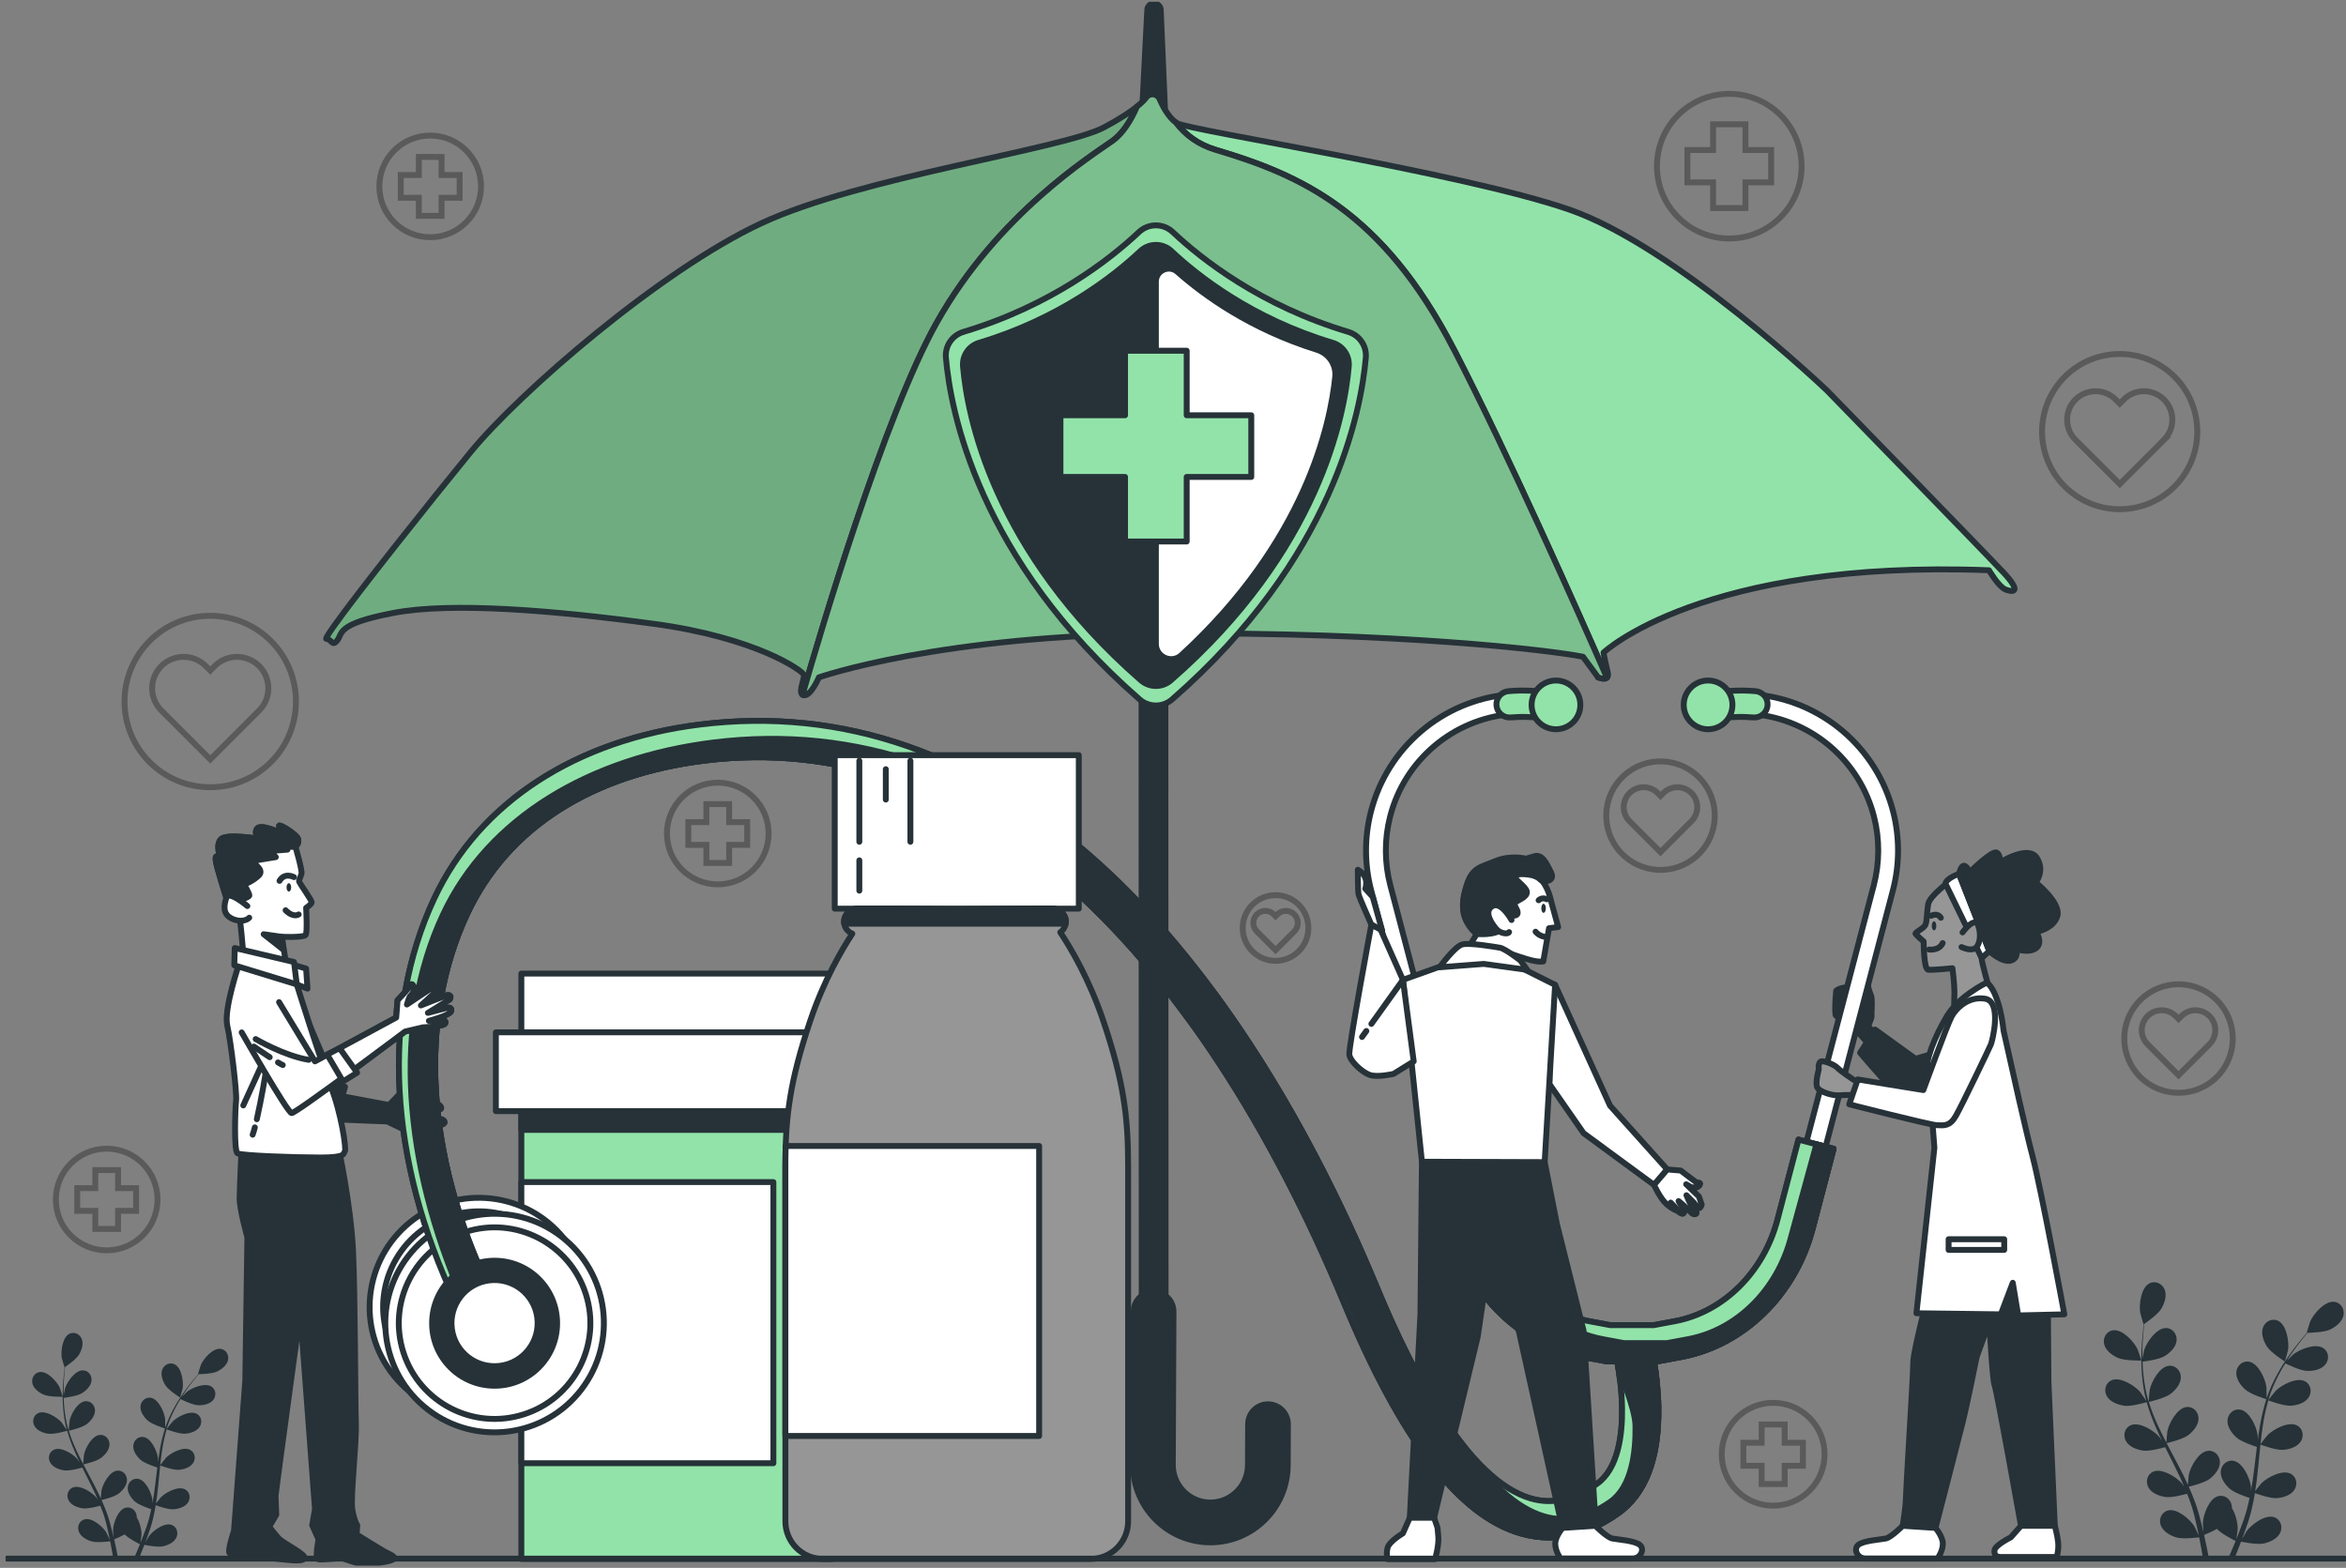 <svg width="398" height="266" viewBox="0 0 398 266" fill="none" xmlns="http://www.w3.org/2000/svg">
<rect x="0" y="0" width="398" height="266" fill="#808080" stroke="none"/>
<g clip-path="url(#clip0_4249_2839)">
<g opacity="0.3">
<path d="M302.05 36.871C306.842 32.079 306.842 24.31 302.05 19.517C297.258 14.725 289.488 14.725 284.696 19.517C279.904 24.31 279.904 32.079 284.696 36.871C289.488 41.663 297.258 41.663 302.05 36.871Z" stroke="black" stroke-miterlimit="10"/>
<path d="M300.475 25.448H296.113V21.086H290.626V25.448H286.264V30.935H290.626V35.298H296.113V30.935H300.475V25.448Z" stroke="black" stroke-miterlimit="10"/>
<path d="M72.983 40.247C77.746 40.247 81.607 36.386 81.607 31.623C81.607 26.86 77.746 22.999 72.983 22.999C68.22 22.999 64.358 26.86 64.358 31.623C64.358 36.386 68.22 40.247 72.983 40.247Z" stroke="black" stroke-miterlimit="10"/>
<path d="M77.977 29.693H74.912V26.628H71.053V29.693H67.988V33.553H71.053V36.617H74.912V33.553H77.977V29.693Z" stroke="black" stroke-miterlimit="10"/>
<path d="M121.77 150.037C126.533 150.037 130.394 146.176 130.394 141.413C130.394 136.649 126.533 132.788 121.77 132.788C117.007 132.788 113.146 136.649 113.146 141.413C113.146 146.176 117.007 150.037 121.77 150.037Z" stroke="black" stroke-miterlimit="10"/>
<path d="M126.764 139.483H123.699V136.424H119.84V139.483H116.775V143.342H119.84V146.407H123.699V143.342H126.764V139.483Z" stroke="black" stroke-miterlimit="10"/>
<path d="M18.099 212.13C22.862 212.13 26.723 208.269 26.723 203.506C26.723 198.742 22.862 194.881 18.099 194.881C13.336 194.881 9.475 198.742 9.475 203.506C9.475 208.269 13.336 212.13 18.099 212.13Z" stroke="black" stroke-miterlimit="10"/>
<path d="M23.093 201.576H20.029V198.511H16.169V201.576H13.104V205.435H16.169V208.5H20.029V205.435H23.093V201.576Z" stroke="black" stroke-miterlimit="10"/>
<path d="M306.987 252.895C310.394 249.488 310.394 243.963 306.987 240.556C303.58 237.149 298.055 237.149 294.648 240.556C291.241 243.963 291.241 249.488 294.648 252.895C298.055 256.302 303.58 256.302 306.987 252.895Z" stroke="black" stroke-miterlimit="10"/>
<path d="M305.867 244.776H302.769V241.677H298.865V244.776H295.767V248.68H298.865V251.778H302.769V248.68H305.867V244.776Z" stroke="black" stroke-miterlimit="10"/>
<path d="M367.132 74.616L366.444 75.304L359.621 82.127L352.792 75.304L352.104 74.616C350.219 72.731 350.219 69.677 352.104 67.787C353.044 66.847 354.28 66.372 355.516 66.372C356.752 66.372 357.988 66.842 358.927 67.787L359.615 68.475L360.303 67.787C361.243 66.847 362.479 66.372 363.709 66.372C364.94 66.372 366.182 66.842 367.121 67.787C369.006 69.677 369.006 72.731 367.121 74.616H367.132Z" stroke="black" stroke-miterlimit="10"/>
<path d="M370.552 80.54C374.592 74.495 372.966 66.319 366.92 62.279C360.874 58.239 352.698 59.865 348.658 65.911C344.619 71.957 346.245 80.133 352.291 84.173C358.337 88.212 366.513 86.586 370.552 80.54Z" stroke="black" stroke-miterlimit="10"/>
<path d="M286.952 139.321L286.471 139.802L281.7 144.573L276.93 139.802L276.449 139.321C275.134 138.006 275.134 135.87 276.449 134.55C277.109 133.89 277.97 133.56 278.837 133.56C279.704 133.56 280.565 133.89 281.225 134.55L281.706 135.031L282.187 134.55C282.847 133.89 283.708 133.56 284.57 133.56C285.431 133.56 286.298 133.89 286.958 134.55C288.272 135.87 288.272 138.006 286.958 139.321H286.952Z" stroke="black" stroke-miterlimit="10"/>
<path d="M287.924 145.171C291.674 141.738 291.931 135.914 288.498 132.164C285.065 128.414 279.242 128.156 275.492 131.589C271.741 135.022 271.484 140.846 274.917 144.596C278.35 148.346 284.173 148.604 287.924 145.171Z" stroke="black" stroke-miterlimit="10"/>
<path d="M219.579 158.024L219.288 158.314L216.402 161.2L213.516 158.314L213.226 158.024C212.431 157.229 212.431 155.937 213.226 155.138C213.623 154.741 214.148 154.539 214.669 154.539C215.189 154.539 215.714 154.741 216.111 155.138L216.402 155.429L216.693 155.138C217.09 154.741 217.616 154.539 218.136 154.539C218.656 154.539 219.182 154.741 219.579 155.138C220.373 155.937 220.373 157.229 219.579 158.024Z" stroke="black" stroke-miterlimit="10"/>
<path d="M216.397 163.013C219.473 163.013 221.967 160.519 221.967 157.442C221.967 154.365 219.473 151.871 216.397 151.871C213.32 151.871 210.826 154.365 210.826 157.442C210.826 160.519 213.32 163.013 216.397 163.013Z" stroke="black" stroke-miterlimit="10"/>
<path d="M374.84 177.163L374.359 177.644L369.588 182.415L364.817 177.644L364.336 177.163C363.022 175.848 363.022 173.712 364.336 172.392C364.996 171.732 365.858 171.402 366.725 171.402C367.591 171.402 368.453 171.732 369.113 172.392L369.594 172.873L370.075 172.392C370.735 171.732 371.596 171.402 372.457 171.402C373.319 171.402 374.186 171.732 374.846 172.392C376.16 173.712 376.16 175.848 374.846 177.163H374.84Z" stroke="black" stroke-miterlimit="10"/>
<path d="M376.098 182.707C379.693 179.112 379.693 173.283 376.098 169.688C372.503 166.093 366.674 166.093 363.079 169.688C359.484 173.283 359.484 179.112 363.079 182.707C366.674 186.302 372.503 186.302 376.098 182.707Z" stroke="black" stroke-miterlimit="10"/>
<path d="M43.966 120.54L43.206 121.3L35.672 128.834L28.133 121.3L27.372 120.54C25.291 118.459 25.291 115.087 27.372 113C28.412 111.96 29.777 111.44 31.142 111.44C32.506 111.44 33.871 111.96 34.911 113L35.672 113.761L36.432 113C37.473 111.96 38.837 111.44 40.197 111.44C41.556 111.44 42.926 111.96 43.966 113C46.047 115.087 46.047 118.459 43.966 120.54Z" stroke="black" stroke-miterlimit="10"/>
<path d="M35.667 133.56C43.698 133.56 50.208 127.05 50.208 119.018C50.208 110.987 43.698 104.477 35.667 104.477C27.636 104.477 21.125 110.987 21.125 119.018C21.125 127.05 27.636 133.56 35.667 133.56Z" stroke="black" stroke-miterlimit="10"/>
</g>
<path d="M141.155 165.177H88.447V184.842H141.155V165.177Z" fill="white" stroke="#263238" stroke-linecap="round" stroke-linejoin="round"/>
<path d="M141.155 184.322H88.447V264.48H141.155V184.322Z" fill="#92E3A9" stroke="#263238" stroke-linecap="round" stroke-linejoin="round"/>
<path d="M141.155 184.322H88.447V191.693H141.155V184.322Z" fill="#263238" stroke="#263238" stroke-linecap="round" stroke-linejoin="round"/>
<path d="M131.205 200.552H88.447V248.249H131.205V200.552Z" fill="white" stroke="#263238" stroke-linecap="round" stroke-linejoin="round"/>
<path d="M145.484 175.144H84.124V188.516H145.484V175.144Z" fill="white" stroke="#263238" stroke-linecap="round" stroke-linejoin="round"/>
<path d="M215.132 238.249C213.27 238.243 211.754 239.742 211.743 241.61L211.715 248.573C211.698 252.086 208.829 254.933 205.317 254.921C201.805 254.905 198.958 252.036 198.969 248.523L199.081 222.533C199.081 221.431 198.555 220.463 197.744 219.843L197.677 20.762H193.633L193.695 219.826C192.878 220.435 192.341 221.403 192.336 222.505L192.224 248.495C192.19 255.727 198.052 261.639 205.289 261.672C212.521 261.706 218.432 255.844 218.466 248.607L218.494 241.644C218.499 239.781 217.001 238.266 215.132 238.255V238.249Z" fill="#263238" stroke="#263238" stroke-linecap="round" stroke-linejoin="round"/>
<path d="M196.631 19.47C196.961 19.525 197.314 19.593 197.688 19.66L196.922 1.723C196.922 1.091 196.413 0.577 195.781 0.577C195.149 0.577 194.635 1.085 194.635 1.717L193.712 19.732C195.586 19.542 196.631 19.47 196.631 19.47Z" fill="#263238" stroke="#263238" stroke-linecap="round" stroke-linejoin="round"/>
<path d="M271.147 114.936L271.107 114.919C271.107 114.919 271.124 114.924 271.147 114.936Z" stroke="#263238" stroke-linecap="round" stroke-linejoin="round"/>
<path d="M136.356 117.945C136.272 117.928 136.205 117.894 136.144 117.855" stroke="#263238" stroke-linecap="round" stroke-linejoin="round"/>
<path d="M158.918 54.739C169.282 36.282 185.211 26.422 188.751 23.893C190.479 22.657 191.844 20.459 192.879 18.088C191.777 18.972 190.048 20.141 187.325 21.595C180.345 25.32 146.133 29.973 129.141 37.887C112.15 45.801 88.178 66.512 79.8 76.752C73.016 85.041 60.589 100.657 56.595 106.3C55.656 107.626 55.186 108.403 55.365 108.403C56.293 108.403 56.293 109.801 57.227 108.638C58.156 107.475 56.992 105.847 66.769 103.985C76.545 102.122 93.766 103.52 110.987 105.847C128.207 108.174 136.121 113.761 136.356 114.46C136.574 115.109 135.389 117.357 136.144 117.861C139.058 107.698 150.014 70.589 158.913 54.739H158.918Z" fill="#92E3A9"/>
<path opacity="0.24" d="M158.918 54.739C169.282 36.282 185.211 26.422 188.751 23.893C190.479 22.657 191.844 20.459 192.879 18.088C191.777 18.972 190.048 20.141 187.325 21.595C180.345 25.32 146.133 29.973 129.141 37.887C112.15 45.801 88.178 66.512 79.8 76.752C73.016 85.041 60.589 100.657 56.595 106.3C55.656 107.626 55.186 108.403 55.365 108.403C56.293 108.403 56.293 109.801 57.227 108.638C58.156 107.475 56.992 105.847 66.769 103.985C76.545 102.122 93.766 103.52 110.987 105.847C128.207 108.174 136.121 113.761 136.356 114.46C136.574 115.109 135.389 117.357 136.144 117.861C139.058 107.698 150.014 70.589 158.913 54.739H158.918Z" fill="black"/>
<path d="M158.918 54.739C169.282 36.282 185.211 26.422 188.751 23.893C190.479 22.657 191.844 20.459 192.879 18.088C191.777 18.972 190.048 20.141 187.325 21.595C180.345 25.32 146.133 29.973 129.141 37.887C112.15 45.801 88.178 66.512 79.8 76.752C73.016 85.041 60.589 100.657 56.595 106.3C55.656 107.626 55.186 108.403 55.365 108.403C56.293 108.403 56.293 109.801 57.227 108.638C58.156 107.475 56.992 105.847 66.769 103.985C76.545 102.122 93.766 103.52 110.987 105.847C128.207 108.174 136.121 113.761 136.356 114.46C136.574 115.109 135.389 117.357 136.144 117.861C139.058 107.698 150.014 70.589 158.913 54.739H158.918Z" stroke="#263238" stroke-linecap="round" stroke-linejoin="round"/>
<path d="M339.761 96.999C336.271 93.274 309.973 66.277 309.973 66.277C309.973 66.277 284.374 41.841 266.219 35.555C248.064 29.274 201.626 22.132 199.657 20.89C199.59 20.845 199.523 20.795 199.456 20.745C201.056 22.842 203.231 24.514 206.196 25.398C220.609 29.693 234.513 35.762 246.649 59.275C255.839 77.082 267.494 103.297 272.612 114.969C272.226 115.321 271.37 115.008 271.158 114.924C271.46 115.047 273.16 115.674 272.735 113.974C272.271 112.111 272.036 110.713 272.036 110.713C272.036 110.713 288.792 94.885 337.434 96.747C337.434 96.747 339.062 99.538 340.225 100.008C341.388 100.472 343.251 100.707 339.761 96.982V96.999Z" fill="#92E3A9"/>
<path d="M339.761 96.999C336.271 93.274 309.973 66.277 309.973 66.277C309.973 66.277 284.374 41.841 266.219 35.555C248.064 29.274 201.626 22.132 199.657 20.89C199.59 20.845 199.523 20.795 199.456 20.745C201.056 22.842 203.231 24.514 206.196 25.398C220.609 29.693 234.513 35.762 246.649 59.275C255.839 77.082 267.494 103.297 272.612 114.969C272.226 115.321 271.37 115.008 271.158 114.924C271.46 115.047 273.16 115.674 272.735 113.974C272.271 112.111 272.036 110.713 272.036 110.713C272.036 110.713 288.792 94.885 337.434 96.747C337.434 96.747 339.062 99.538 340.225 100.008C341.388 100.472 343.251 100.707 339.761 96.982V96.999Z" stroke="#263238" stroke-linecap="round" stroke-linejoin="round"/>
<path d="M246.65 59.286C234.513 35.773 220.609 29.705 206.196 25.409C203.237 24.526 201.056 22.853 199.456 20.756C198.159 19.811 197.18 17.864 196.71 16.779C196.509 16.315 196.05 16.007 195.547 16.007H195.48C195.077 16.007 194.713 16.209 194.473 16.528C194.216 16.874 193.74 17.395 192.885 18.082C191.85 20.454 190.485 22.652 188.757 23.888C185.217 26.416 169.288 36.276 158.924 54.733C150.02 70.584 139.069 107.687 136.155 117.855C136.217 117.894 136.284 117.928 136.368 117.945C137.531 118.179 138.929 114.919 138.929 114.919C138.929 114.919 159.411 107.704 198.041 107.469C236.672 107.234 262.741 110.26 268.557 111.423L271.119 114.913C271.119 114.913 272.181 115.383 272.623 114.98C267.506 103.308 255.856 77.094 246.661 59.286H246.65Z" fill="#92E3A9"/>
<path opacity="0.16" d="M246.65 59.286C234.513 35.773 220.609 29.705 206.196 25.409C203.237 24.526 201.056 22.853 199.456 20.756C198.159 19.811 197.18 17.864 196.71 16.779C196.509 16.315 196.05 16.007 195.547 16.007H195.48C195.077 16.007 194.713 16.209 194.473 16.528C194.216 16.874 193.74 17.395 192.885 18.082C191.85 20.454 190.485 22.652 188.757 23.888C185.217 26.416 169.288 36.276 158.924 54.733C150.02 70.584 139.069 107.687 136.155 117.855C136.217 117.894 136.284 117.928 136.368 117.945C137.531 118.179 138.929 114.919 138.929 114.919C138.929 114.919 159.411 107.704 198.041 107.469C236.672 107.234 262.741 110.26 268.557 111.423L271.119 114.913C271.119 114.913 272.181 115.383 272.623 114.98C267.506 103.308 255.856 77.094 246.661 59.286H246.65Z" fill="black"/>
<path d="M246.65 59.286C234.513 35.773 220.609 29.705 206.196 25.409C203.237 24.526 201.056 22.853 199.456 20.756C198.159 19.811 197.18 17.864 196.71 16.779C196.509 16.315 196.05 16.007 195.547 16.007H195.48C195.077 16.007 194.713 16.209 194.473 16.528C194.216 16.874 193.74 17.395 192.885 18.082C191.85 20.454 190.485 22.652 188.757 23.888C185.217 26.416 169.288 36.276 158.924 54.733C150.02 70.584 139.069 107.687 136.155 117.855C136.217 117.894 136.284 117.928 136.368 117.945C137.531 118.179 138.929 114.919 138.929 114.919C138.929 114.919 159.411 107.704 198.041 107.469C236.672 107.234 262.741 110.26 268.557 111.423L271.119 114.913C271.119 114.913 272.181 115.383 272.623 114.98C267.506 103.308 255.856 77.094 246.661 59.286H246.65Z" stroke="#263238" stroke-linecap="round" stroke-linejoin="round"/>
<path d="M228.746 56.31C213.858 51.847 203.874 43.995 198.964 39.375C197.347 37.853 194.836 37.853 193.22 39.375C188.309 43.995 178.326 51.847 163.437 56.31C161.541 56.881 160.3 58.699 160.473 60.667C161.245 69.689 165.921 94.739 193.337 118.66C194.915 120.036 197.269 120.036 198.846 118.66C226.263 94.745 230.933 69.694 231.711 60.667C231.878 58.693 230.642 56.881 228.746 56.31Z" fill="#92E3A9" stroke="#263238" stroke-linecap="round" stroke-linejoin="round"/>
<path d="M226.089 58.156C212.415 54.056 203.242 46.841 198.734 42.596C197.252 41.198 194.942 41.198 193.46 42.596C188.952 46.841 179.78 54.056 166.099 58.156C164.36 58.676 163.219 60.348 163.376 62.16C164.086 70.449 168.376 93.464 193.566 115.433C195.015 116.697 197.179 116.697 198.628 115.433C223.819 93.459 228.108 70.449 228.819 62.16C228.975 60.348 227.834 58.682 226.095 58.156H226.089Z" fill="#263238" stroke="#263238" stroke-linecap="round" stroke-linejoin="round"/>
<path d="M223.455 59.347C211.486 55.639 203.298 49.397 199.02 45.46C197.37 43.944 194.819 43.944 193.169 45.46C188.891 49.392 180.703 55.633 168.734 59.347C166.748 59.962 165.456 61.87 165.663 63.939C166.497 72.121 170.848 92.687 193.214 112.452C194.858 113.901 197.331 113.901 198.969 112.452C221.336 92.687 225.687 72.121 226.52 63.939C226.733 61.87 225.435 59.962 223.45 59.347H223.455Z" fill="#263238" stroke="#263238" stroke-linecap="round" stroke-linejoin="round"/>
<path d="M223.455 59.347C212.141 55.84 204.21 50.074 199.758 46.131C198.337 44.873 196.095 45.885 196.095 47.787V109.231C196.095 111.479 198.768 112.665 200.424 111.149C221.526 91.792 225.709 71.948 226.52 63.945C226.733 61.875 225.435 59.968 223.45 59.353L223.455 59.347Z" fill="white" stroke="#263238" stroke-linecap="round" stroke-linejoin="round"/>
<path d="M212.28 70.455H201.324V59.504H190.865V70.455H179.908V80.914H190.865V91.87H201.324V80.914H212.28V70.455Z" fill="#92E3A9" stroke="#263238" stroke-linecap="round" stroke-linejoin="round"/>
<path d="M359.337 230.391C360.483 230.889 363.28 230.827 363.28 230.827C363.308 230.827 362.676 228.993 362.626 228.886C362.01 227.6 360.07 225.48 358.487 225.693C357.346 225.849 356.714 226.985 356.971 228.059C357.234 229.155 358.358 229.966 359.331 230.391H359.337Z" fill="#263238"/>
<path d="M360.304 238.501C361.49 238.674 363.99 237.947 364.186 237.891C364.583 239.289 365.097 240.693 365.701 242.08C366.042 242.874 366.417 243.669 366.798 244.452C366.568 244.116 366.361 243.82 366.328 243.78C365.394 242.701 362.961 241.168 361.495 241.795C360.438 242.242 360.131 243.512 360.656 244.474C361.199 245.458 362.497 245.95 363.548 246.101C364.616 246.258 366.758 245.682 367.323 245.525C367.474 245.827 367.62 246.129 367.771 246.426C368.492 247.869 369.219 249.301 369.89 250.727C370.125 251.23 370.343 251.734 370.556 252.237C370.355 251.94 370.181 251.694 370.148 251.655C369.214 250.581 366.781 249.043 365.315 249.67C364.258 250.117 363.951 251.387 364.476 252.349C365.019 253.333 366.317 253.825 367.368 253.976C368.386 254.127 370.371 253.613 371.043 253.428C371.249 253.948 371.456 254.474 371.63 254.989C371.742 255.341 371.876 255.677 371.965 256.04C372.066 256.398 372.161 256.75 372.262 257.103C372.424 257.785 372.597 258.484 372.743 259.155C372.843 259.62 372.933 260.061 373.028 260.509C372.799 260.006 372.329 259.027 372.279 258.954C371.524 257.746 369.348 255.867 367.804 256.258C366.691 256.543 366.193 257.746 366.574 258.781C366.96 259.838 368.168 260.514 369.186 260.828C370.304 261.169 372.782 260.856 373.095 260.816C373.246 261.555 373.38 262.282 373.498 262.964C373.587 263.468 373.666 263.954 373.744 264.424H374.74C374.644 263.904 374.544 263.361 374.432 262.791C374.286 262.036 374.113 261.236 373.923 260.414C374.107 260.341 375.165 259.91 376.104 259.39C376.921 260.274 379.013 261.309 379.281 261.437C378.996 262.136 378.71 262.813 378.436 263.451C378.291 263.786 378.146 264.105 378.006 264.418H379.057C379.141 264.217 379.225 264.021 379.309 263.814C379.6 263.104 379.896 262.343 380.198 261.555C380.5 261.616 382.95 262.114 384.096 261.857C385.131 261.622 386.39 261.035 386.854 260.011C387.307 259.01 386.904 257.768 385.814 257.405C384.303 256.896 381.994 258.613 381.149 259.759C381.099 259.827 380.64 260.621 380.36 261.124C380.478 260.8 380.601 260.492 380.718 260.157C380.959 259.497 381.183 258.837 381.423 258.121C381.529 257.774 381.63 257.422 381.736 257.064C381.848 256.711 381.926 256.331 382.021 255.962C382.228 255.1 382.391 254.217 382.542 253.322C383.118 253.529 385.176 254.245 386.239 254.172C387.301 254.099 388.632 253.708 389.242 252.763C389.846 251.84 389.628 250.553 388.61 250.028C387.195 249.295 384.65 250.643 383.643 251.65C383.582 251.711 382.939 252.517 382.592 252.964C382.676 252.427 382.765 251.89 382.832 251.342C383.028 249.759 383.179 248.154 383.336 246.554C383.381 246.062 383.437 245.576 383.487 245.084C383.694 245.162 386.116 246.062 387.312 245.978C388.375 245.906 389.706 245.514 390.316 244.569C390.92 243.646 390.702 242.36 389.684 241.834C388.269 241.101 385.724 242.449 384.717 243.456C384.639 243.534 383.716 244.686 383.498 244.994C383.61 243.915 383.733 242.846 383.901 241.795C384.124 240.341 384.426 238.931 384.818 237.583C384.913 237.617 387.441 238.573 388.666 238.489C389.729 238.417 391.06 238.025 391.669 237.08C392.273 236.157 392.055 234.871 391.037 234.345C389.622 233.612 387.078 234.96 386.071 235.967C385.993 236.045 384.997 237.287 384.835 237.527C384.857 237.449 384.874 237.36 384.896 237.281C385.333 235.85 385.937 234.518 386.563 233.299C386.927 232.589 387.312 231.929 387.704 231.302C388.157 231.526 390.238 232.539 391.345 232.583C392.408 232.628 393.772 232.382 394.488 231.515C395.187 230.665 395.115 229.362 394.158 228.724C392.827 227.84 390.159 228.903 389.041 229.792C388.979 229.843 388.42 230.402 388.017 230.81C388.196 230.525 388.381 230.234 388.554 229.966C389.22 228.959 389.896 228.081 390.495 227.309C390.842 226.873 391.16 226.481 391.468 226.123C392.027 226.112 394.287 226.045 395.271 225.581C396.233 225.128 397.335 224.283 397.57 223.182C397.799 222.102 397.134 220.983 395.993 220.86C394.41 220.687 392.525 222.863 391.943 224.16C391.893 224.272 391.311 226.123 391.339 226.118C391.339 226.118 391.367 226.118 391.373 226.118C391.071 226.459 390.758 226.828 390.417 227.236C389.796 227.997 389.102 228.864 388.409 229.86C387.715 230.849 386.988 231.946 386.328 233.171C385.663 234.395 385.031 235.721 384.55 237.169C384.55 237.186 384.538 237.203 384.533 237.22C384.538 236.75 384.522 235.447 384.505 235.346C384.32 233.937 383.14 231.314 381.568 231.023C380.439 230.816 379.482 231.7 379.393 232.796C379.303 233.92 380.114 235.039 380.909 235.749C381.803 236.549 384.287 237.32 384.482 237.382C384.041 238.763 383.699 240.223 383.431 241.711C383.28 242.567 383.151 243.428 383.034 244.295C383.028 243.892 383.023 243.529 383.011 243.478C382.827 242.063 381.647 239.446 380.075 239.155C378.945 238.948 377.989 239.832 377.899 240.928C377.81 242.052 378.621 243.171 379.415 243.881C380.221 244.603 382.324 245.302 382.883 245.481C382.844 245.816 382.799 246.146 382.76 246.482C382.57 248.081 382.385 249.681 382.156 251.241C382.077 251.789 381.977 252.332 381.882 252.869C381.876 252.511 381.871 252.209 381.865 252.164C381.68 250.749 380.5 248.132 378.929 247.841C377.799 247.634 376.842 248.518 376.753 249.614C376.663 250.738 377.474 251.857 378.269 252.567C379.035 253.255 380.97 253.92 381.636 254.133C381.518 254.681 381.406 255.235 381.266 255.76C381.166 256.118 381.093 256.471 380.97 256.823C380.858 257.175 380.741 257.528 380.634 257.869C380.394 258.529 380.153 259.206 379.902 259.843C379.734 260.285 379.561 260.705 379.393 261.13C379.477 260.582 379.628 259.508 379.628 259.418C379.65 258.473 379.315 256.935 378.643 255.856C378.643 255.716 378.643 255.576 378.615 255.436C378.442 254.345 377.419 253.54 376.306 253.836C374.767 254.245 373.789 256.952 373.716 258.372C373.716 258.456 373.766 259.373 373.811 259.95C373.733 259.614 373.66 259.29 373.576 258.943C373.414 258.261 373.235 257.584 373.039 256.857C372.933 256.51 372.827 256.158 372.72 255.8C372.62 255.447 372.474 255.084 372.346 254.72C372.044 253.887 371.691 253.059 371.322 252.231C371.921 252.086 374.029 251.549 374.879 250.9C375.724 250.251 376.619 249.194 376.608 248.07C376.602 246.968 375.713 246.012 374.572 246.141C372.989 246.314 371.613 248.836 371.322 250.235C371.305 250.324 371.21 251.348 371.171 251.907C370.947 251.409 370.724 250.917 370.478 250.419C369.767 248.993 369.007 247.572 368.252 246.146C368.022 245.71 367.793 245.274 367.569 244.837C367.782 244.787 370.304 244.205 371.255 243.473C372.1 242.824 372.994 241.767 372.983 240.643C372.978 239.541 372.088 238.585 370.947 238.713C369.365 238.887 367.989 241.409 367.698 242.807C367.676 242.913 367.541 244.384 367.53 244.759C367.032 243.797 366.54 242.835 366.098 241.868C365.483 240.531 364.957 239.189 364.544 237.846C364.644 237.824 367.278 237.225 368.252 236.476C369.096 235.827 369.991 234.77 369.98 233.646C369.974 232.544 369.085 231.588 367.944 231.716C366.361 231.89 364.985 234.412 364.695 235.81C364.672 235.922 364.532 237.505 364.527 237.796C364.504 237.718 364.465 237.639 364.443 237.555C364.018 236.118 363.788 234.675 363.637 233.31C363.548 232.516 363.509 231.756 363.486 231.017C363.99 230.956 366.283 230.648 367.228 230.078C368.14 229.524 369.147 228.573 369.258 227.455C369.37 226.358 368.593 225.312 367.446 225.312C365.852 225.312 364.208 227.667 363.766 229.021C363.744 229.093 363.582 229.871 363.475 230.436C363.475 230.1 363.458 229.753 363.458 229.434C363.458 228.226 363.537 227.125 363.615 226.146C363.66 225.592 363.716 225.089 363.772 224.619C364.23 224.3 366.076 222.997 366.646 222.069C367.2 221.162 367.653 219.848 367.239 218.802C366.837 217.779 365.662 217.208 364.644 217.734C363.229 218.467 362.854 221.319 363.089 222.723C363.112 222.846 363.643 224.708 363.671 224.692C363.671 224.692 363.693 224.675 363.699 224.675C363.638 225.122 363.576 225.609 363.52 226.135C363.425 227.113 363.324 228.215 363.296 229.429C363.263 230.637 363.263 231.951 363.391 233.338C363.514 234.725 363.716 236.18 364.118 237.65C364.118 237.667 364.13 237.684 364.135 237.701C363.884 237.309 363.145 236.23 363.078 236.152C362.144 235.072 359.711 233.54 358.246 234.166C357.189 234.614 356.881 235.883 357.413 236.845C357.955 237.829 359.253 238.322 360.304 238.473V238.501Z" fill="#263238"/>
<path d="M387.649 231.006C387.649 231.006 388.158 229.144 388.174 229.026C388.37 227.617 387.923 224.776 386.485 224.082C385.451 223.584 384.293 224.183 383.918 225.217C383.532 226.274 384.019 227.572 384.601 228.467C385.277 229.513 387.649 231.006 387.649 231.006Z" fill="#263238"/>
<path d="M7.428 236.616C8.362 237.024 10.65 236.974 10.65 236.974C10.672 236.974 10.157 235.475 10.113 235.385C9.609 234.334 8.026 232.6 6.734 232.779C5.806 232.902 5.286 233.836 5.498 234.714C5.711 235.609 6.628 236.275 7.428 236.621V236.616Z" fill="#263238"/>
<path d="M8.222 243.238C9.19 243.378 11.231 242.785 11.393 242.74C11.718 243.881 12.137 245.028 12.63 246.163C12.909 246.812 13.211 247.461 13.524 248.104C13.34 247.83 13.172 247.589 13.144 247.556C12.383 246.677 10.392 245.425 9.196 245.934C8.329 246.303 8.077 247.337 8.513 248.126C8.955 248.931 10.018 249.329 10.879 249.457C11.752 249.586 13.502 249.116 13.966 248.982C14.089 249.228 14.207 249.474 14.33 249.72C14.923 250.895 15.515 252.069 16.064 253.238C16.259 253.652 16.433 254.06 16.612 254.474C16.444 254.234 16.304 254.032 16.282 253.999C15.521 253.121 13.53 251.868 12.333 252.377C11.466 252.746 11.215 253.781 11.651 254.569C12.093 255.375 13.155 255.772 14.017 255.9C14.85 256.023 16.466 255.604 17.02 255.453C17.188 255.878 17.356 256.309 17.501 256.728C17.59 257.019 17.702 257.293 17.775 257.589C17.859 257.88 17.937 258.171 18.016 258.456C18.15 259.016 18.29 259.586 18.407 260.134C18.491 260.514 18.564 260.878 18.636 261.242C18.446 260.828 18.066 260.033 18.027 259.966C17.406 258.982 15.633 257.444 14.369 257.763C13.457 257.992 13.055 258.976 13.362 259.827C13.675 260.688 14.665 261.247 15.499 261.499C16.416 261.778 18.441 261.521 18.692 261.488C18.815 262.092 18.927 262.685 19.022 263.244C19.095 263.658 19.162 264.055 19.224 264.435H20.035C19.956 264.01 19.872 263.568 19.783 263.098C19.66 262.483 19.52 261.829 19.369 261.158C19.52 261.096 20.387 260.749 21.153 260.319C21.819 261.04 23.53 261.885 23.748 261.991C23.514 262.561 23.284 263.115 23.055 263.635C22.937 263.909 22.82 264.172 22.703 264.43H23.558C23.625 264.267 23.692 264.105 23.765 263.937C24.006 263.356 24.246 262.735 24.492 262.092C24.738 262.142 26.741 262.55 27.68 262.338C28.53 262.148 29.554 261.667 29.934 260.828C30.303 260.005 29.973 258.993 29.084 258.697C27.848 258.283 25.963 259.687 25.275 260.621C25.236 260.677 24.861 261.325 24.632 261.739C24.733 261.476 24.828 261.219 24.928 260.951C25.124 260.414 25.309 259.871 25.505 259.29C25.588 259.004 25.678 258.719 25.762 258.428C25.851 258.143 25.913 257.83 25.991 257.528C26.159 256.823 26.293 256.102 26.416 255.369C26.886 255.542 28.57 256.124 29.442 256.062C30.309 256.001 31.394 255.682 31.897 254.91C32.389 254.155 32.216 253.104 31.377 252.673C30.219 252.075 28.144 253.176 27.317 253.999C27.266 254.049 26.741 254.703 26.455 255.073C26.523 254.631 26.595 254.194 26.651 253.747C26.813 252.455 26.936 251.141 27.059 249.832C27.099 249.429 27.143 249.032 27.182 248.629C27.35 248.691 29.33 249.429 30.309 249.362C31.176 249.301 32.261 248.982 32.764 248.21C33.256 247.455 33.083 246.403 32.244 245.973C31.086 245.374 29.011 246.476 28.184 247.298C28.122 247.36 27.367 248.305 27.188 248.557C27.283 247.679 27.384 246.801 27.518 245.939C27.703 244.754 27.949 243.596 28.267 242.5C28.346 242.528 30.41 243.311 31.411 243.238C32.278 243.176 33.363 242.858 33.866 242.086C34.358 241.331 34.185 240.279 33.346 239.849C32.188 239.25 30.113 240.352 29.285 241.174C29.218 241.241 28.407 242.253 28.273 242.449C28.29 242.382 28.307 242.315 28.323 242.248C28.681 241.079 29.174 239.988 29.688 238.993C29.985 238.411 30.298 237.874 30.616 237.36C30.986 237.544 32.686 238.372 33.592 238.406C34.459 238.439 35.578 238.243 36.159 237.533C36.73 236.84 36.674 235.771 35.891 235.257C34.806 234.535 32.619 235.402 31.713 236.129C31.662 236.168 31.204 236.627 30.874 236.963C31.019 236.733 31.17 236.493 31.316 236.275C31.858 235.452 32.412 234.737 32.904 234.105C33.189 233.747 33.447 233.428 33.698 233.137C34.157 233.131 35.997 233.075 36.808 232.695C37.596 232.326 38.497 231.638 38.687 230.738C38.872 229.854 38.329 228.942 37.395 228.842C36.098 228.702 34.559 230.475 34.084 231.543C34.045 231.632 33.57 233.143 33.592 233.143C33.592 233.143 33.614 233.143 33.62 233.143C33.374 233.422 33.117 233.724 32.837 234.06C32.328 234.681 31.763 235.391 31.198 236.202C30.633 237.013 30.04 237.908 29.498 238.909C28.955 239.91 28.435 240.995 28.044 242.175C28.044 242.186 28.038 242.203 28.033 242.214C28.038 241.834 28.021 240.766 28.01 240.682C27.859 239.53 26.892 237.388 25.611 237.147C24.688 236.979 23.905 237.701 23.832 238.596C23.76 239.513 24.419 240.43 25.068 241.012C25.801 241.666 27.826 242.298 27.988 242.349C27.624 243.478 27.345 244.67 27.132 245.889C27.009 246.588 26.903 247.293 26.808 248.003C26.808 247.673 26.797 247.377 26.791 247.337C26.64 246.185 25.672 244.043 24.392 243.803C23.469 243.629 22.686 244.356 22.613 245.251C22.54 246.169 23.2 247.086 23.849 247.667C24.509 248.255 26.226 248.831 26.685 248.976C26.651 249.25 26.612 249.519 26.584 249.793C26.427 251.102 26.276 252.405 26.092 253.68C26.025 254.127 25.946 254.569 25.868 255.011C25.868 254.72 25.857 254.468 25.851 254.435C25.7 253.283 24.733 251.141 23.452 250.9C22.529 250.732 21.746 251.454 21.673 252.349C21.601 253.266 22.261 254.183 22.909 254.759C23.536 255.319 25.119 255.867 25.661 256.04C25.566 256.488 25.471 256.941 25.359 257.371C25.275 257.662 25.214 257.953 25.113 258.238C25.018 258.529 24.928 258.814 24.839 259.094C24.643 259.631 24.442 260.19 24.241 260.71C24.101 261.074 23.961 261.415 23.821 261.762C23.894 261.314 24.011 260.436 24.011 260.363C24.028 259.592 23.754 258.333 23.206 257.45C23.206 257.338 23.206 257.22 23.183 257.108C23.038 256.219 22.205 255.559 21.299 255.8C20.04 256.135 19.241 258.344 19.179 259.508C19.179 259.575 19.218 260.324 19.257 260.794C19.196 260.52 19.134 260.252 19.067 259.972C18.933 259.413 18.787 258.865 18.631 258.266C18.547 257.981 18.457 257.696 18.368 257.405C18.29 257.114 18.167 256.818 18.066 256.527C17.814 255.844 17.529 255.168 17.227 254.491C17.714 254.373 19.442 253.932 20.13 253.4C20.818 252.869 21.55 252.008 21.545 251.085C21.539 250.184 20.812 249.407 19.878 249.508C18.581 249.647 17.456 251.711 17.221 252.852C17.205 252.925 17.132 253.758 17.098 254.222C16.914 253.82 16.729 253.411 16.528 253.009C15.952 251.84 15.325 250.682 14.71 249.519C14.52 249.161 14.335 248.808 14.151 248.45C14.324 248.411 16.388 247.93 17.16 247.337C17.848 246.806 18.581 245.945 18.575 245.022C18.569 244.122 17.842 243.344 16.908 243.445C15.611 243.585 14.486 245.648 14.252 246.789C14.235 246.873 14.123 248.081 14.112 248.389C13.703 247.606 13.306 246.817 12.943 246.023C12.439 244.932 12.009 243.836 11.673 242.74C11.757 242.723 13.91 242.231 14.705 241.621C15.393 241.09 16.125 240.229 16.12 239.306C16.114 238.406 15.387 237.628 14.453 237.729C13.155 237.869 12.031 239.932 11.796 241.073C11.78 241.163 11.662 242.46 11.656 242.695C11.634 242.628 11.606 242.567 11.589 242.5C11.242 241.325 11.052 240.145 10.929 239.032C10.857 238.383 10.823 237.762 10.806 237.158C11.215 237.108 13.088 236.856 13.866 236.386C14.61 235.939 15.432 235.156 15.527 234.239C15.622 233.344 14.984 232.488 14.045 232.488C12.741 232.488 11.399 234.412 11.041 235.52C11.024 235.581 10.89 236.213 10.801 236.677C10.801 236.403 10.79 236.124 10.79 235.861C10.79 234.876 10.851 233.97 10.913 233.176C10.952 232.723 10.996 232.315 11.041 231.929C11.416 231.672 12.926 230.603 13.39 229.843C13.843 229.099 14.212 228.031 13.877 227.175C13.547 226.336 12.59 225.872 11.752 226.302C10.594 226.901 10.292 229.233 10.482 230.38C10.499 230.48 10.935 232.002 10.957 231.985C10.957 231.985 10.974 231.974 10.98 231.968C10.929 232.337 10.879 232.729 10.834 233.165C10.756 233.965 10.672 234.865 10.65 235.855C10.622 236.845 10.622 237.919 10.728 239.049C10.829 240.184 10.991 241.37 11.321 242.572C11.321 242.583 11.332 242.6 11.332 242.611C11.125 242.287 10.521 241.409 10.471 241.347C9.71 240.469 7.719 239.216 6.522 239.725C5.655 240.095 5.404 241.129 5.84 241.918C6.282 242.723 7.344 243.12 8.206 243.249L8.222 243.238Z" fill="#263238"/>
<path d="M30.566 237.119C30.566 237.119 30.98 235.598 30.997 235.497C31.159 234.345 30.79 232.024 29.615 231.459C28.771 231.051 27.826 231.543 27.518 232.388C27.205 233.254 27.602 234.311 28.077 235.044C28.631 235.9 30.566 237.119 30.572 237.119H30.566Z" fill="#263238"/>
<path d="M331.13 185.379L329.811 179.573L328.972 179.993L328.904 178.488L324.967 179.629L318.11 174.674L317.858 175.065C317.293 174.512 316.93 174.137 316.93 174.137C316.93 174.137 317.115 173.695 317.445 172.778C317.534 172.526 317.54 172.235 317.5 171.95C317.556 170.96 317.612 169.394 317.45 168.986C317.21 168.382 316.846 167.532 316.846 166.318C316.846 165.104 315.873 165.104 315.632 166.441C315.392 167.778 316.013 169.26 316.013 169.26L314.765 169.4C314.799 168.706 314.771 168.119 314.648 167.946C314.324 167.504 312.623 167.23 311.51 168.08C311.51 168.08 311.32 170.06 311.337 171.329C311.343 171.866 311.387 172.28 311.494 172.358C311.784 172.577 313.188 172.867 313.921 172.644C314.061 173.46 314.189 174.126 314.245 174.143C314.391 174.182 315.386 175.284 316.376 176.419C316.455 176.508 316.572 176.654 316.717 176.844L315.571 178.617C315.571 178.617 324.206 188.779 325.096 188.779C325.985 188.779 329.285 186.749 329.285 186.749L329.257 186.184C330.303 185.748 331.136 185.384 331.136 185.384L331.13 185.379Z" fill="#263238" stroke="#263238" stroke-linecap="round" stroke-linejoin="round"/>
<path d="M244.032 194.54L232.617 151.038C231.476 146.687 231.459 142.084 232.572 137.727C235.352 126.815 244.753 118.811 255.962 117.816L256.258 121.161C246.465 122.033 238.254 129.024 235.827 138.56C234.854 142.369 234.871 146.39 235.866 150.188L247.281 193.69L244.038 194.54H244.032Z" fill="white" stroke="#263238" stroke-linecap="round" stroke-linejoin="round"/>
<path d="M263.971 121.826C263.943 121.826 263.909 121.826 263.881 121.826L259.206 121.647C258.238 121.608 257.259 121.636 256.303 121.72C255.078 121.826 253.987 120.92 253.875 119.69C253.764 118.459 254.675 117.374 255.906 117.262C257.052 117.162 258.221 117.134 259.379 117.178L264.055 117.357C265.291 117.408 266.253 118.442 266.202 119.678C266.158 120.881 265.162 121.826 263.971 121.826Z" fill="#92E3A9" stroke="#263238" stroke-linecap="round" stroke-linejoin="round"/>
<path d="M268.093 119.902C268.266 117.626 266.561 115.64 264.284 115.467C262.008 115.294 260.022 116.999 259.849 119.276C259.676 121.552 261.382 123.538 263.658 123.711C265.934 123.884 267.92 122.178 268.093 119.902Z" fill="#92E3A9" stroke="#263238" stroke-linecap="round" stroke-linejoin="round"/>
<path d="M309.716 194.54L306.472 193.69L317.887 150.188C318.883 146.385 318.899 142.369 317.926 138.56C315.493 129.024 307.283 122.033 297.495 121.161L297.792 117.816C309 118.811 318.396 126.815 321.181 137.727C322.294 142.084 322.277 146.687 321.137 151.038L309.721 194.54H309.716Z" fill="white" stroke="#263238" stroke-linecap="round" stroke-linejoin="round"/>
<path d="M289.772 121.826C288.575 121.826 287.585 120.881 287.54 119.678C287.49 118.442 288.452 117.402 289.688 117.357L294.363 117.178C295.516 117.134 296.684 117.162 297.837 117.262C299.067 117.374 299.979 118.459 299.867 119.69C299.755 120.92 298.664 121.826 297.44 121.72C296.478 121.636 295.504 121.608 294.537 121.647L289.861 121.826C289.833 121.826 289.8 121.826 289.772 121.826Z" fill="#92E3A9" stroke="#263238" stroke-linecap="round" stroke-linejoin="round"/>
<path d="M285.655 119.902C285.481 117.626 287.187 115.64 289.464 115.467C291.74 115.294 293.725 116.999 293.899 119.276C294.072 121.552 292.366 123.538 290.09 123.711C287.814 123.884 285.828 122.178 285.655 119.902Z" fill="#92E3A9" stroke="#263238" stroke-linecap="round" stroke-linejoin="round"/>
<path d="M92.122 236.773C100.415 230.767 102.27 219.176 96.264 210.882C90.259 202.589 78.667 200.734 70.373 206.74C62.08 212.745 60.225 224.337 66.231 232.631C72.237 240.924 83.828 242.779 92.122 236.773Z" fill="white" stroke="#263238" stroke-linecap="round" stroke-linejoin="round"/>
<path d="M95.307 229.907C99.805 222.142 97.156 212.202 89.391 207.704C81.626 203.207 71.686 205.856 67.188 213.62C62.691 221.385 65.34 231.326 73.104 235.823C80.869 240.321 90.81 237.672 95.307 229.907Z" fill="white" stroke="#263238" stroke-linecap="round" stroke-linejoin="round"/>
<path d="M73.822 191.66L70.689 190.245L75.024 190.804C75.941 190.424 75.102 189.954 75.102 189.954L70.561 188.516L74.532 188.27C75.298 188.075 74.498 187.431 74.498 187.431L68.816 186.906C68.816 186.906 69.957 186.089 70.242 186.111C70.527 186.139 71.517 185.832 71.629 185.312C71.769 184.691 71.607 184.585 71.126 184.803C70.645 185.021 68.033 185.351 68.033 185.351L66.008 187.476L55.275 185.463L54.537 189.808C60.214 190.066 65.678 190.261 65.678 190.261L68.464 191.598C68.464 191.598 70.841 193.315 71.528 193.472C72.222 193.623 72.037 192.968 72.037 192.968L69.957 191.386C69.957 191.386 73.385 192.94 73.956 192.482C74.526 192.023 73.81 191.654 73.81 191.654L73.822 191.66Z" fill="#263238" stroke="#263238" stroke-linecap="round" stroke-linejoin="round"/>
<path d="M50.538 169.271L56.668 183.617L58.53 184.383L56.562 191.285L52.725 190.407L50.538 169.271Z" fill="#263238" stroke="#263238" stroke-linecap="round" stroke-linejoin="round"/>
<path d="M305.118 193.332L301.555 206.917C299.211 215.855 292.36 222.628 284.111 224.16L280.537 224.826H273.21L269.636 224.16C261.386 222.628 254.535 215.855 252.192 206.917L248.629 193.332L242.678 194.892L246.241 208.478C249.188 219.708 257.93 228.238 268.512 230.206L272.639 230.973H274.373C274.72 232.874 275.134 235.743 275.184 238.825C275.257 243.316 274.575 249.206 270.889 251.773C266.99 254.485 263.316 255.285 259.664 254.217C249.104 251.124 239.691 233.143 233.657 218.601C220.871 187.795 204.534 162.862 186.413 146.497C165.764 127.85 143 119.913 118.761 122.922C97.921 125.506 81.377 135.959 73.648 152.492C64.565 171.922 65.896 196.855 77.3 220.9L82.859 218.265C72.244 195.888 70.918 172.862 79.224 155.104C86.148 140.288 100.561 131.384 119.521 129.035C141.91 126.261 163.029 133.672 182.291 151.072C199.741 166.833 215.541 191 227.98 220.972C237.644 244.25 247.443 257.064 257.941 260.134C259.563 260.61 261.185 260.844 262.813 260.844C266.683 260.844 270.57 259.502 274.401 256.834C279.172 253.518 281.504 247.388 281.336 238.612C281.28 235.715 280.951 233.031 280.621 230.984H281.102L285.229 230.217C295.811 228.249 304.553 219.719 307.5 208.489L311.063 194.904L305.112 193.343L305.118 193.332Z" fill="#92E3A9" stroke="#263238" stroke-linecap="round" stroke-linejoin="round"/>
<path d="M88.985 229.008C92.988 224.733 92.768 218.022 88.493 214.019C84.218 210.016 77.507 210.236 73.504 214.511C69.501 218.786 69.721 225.497 73.996 229.5C78.271 233.503 84.982 233.283 88.985 229.008Z" fill="#263238" stroke="#263238" stroke-linecap="round" stroke-linejoin="round"/>
<path d="M81.366 229.054C85.399 228.997 88.623 225.681 88.566 221.647C88.509 217.613 85.193 214.389 81.159 214.446C77.125 214.503 73.902 217.82 73.959 221.853C74.016 225.887 77.332 229.111 81.366 229.054Z" fill="white" stroke="#263238" stroke-linecap="round" stroke-linejoin="round"/>
<path d="M98.609 235.766C104.849 227.648 103.327 216.008 95.209 209.767C87.091 203.527 75.45 205.049 69.21 213.167C62.969 221.285 64.491 232.926 72.61 239.166C80.728 245.407 92.368 243.885 98.609 235.766Z" fill="white" stroke="#263238" stroke-linecap="round" stroke-linejoin="round"/>
<path d="M88.871 239.952C97.415 237.21 102.119 228.062 99.377 219.517C96.635 210.973 87.487 206.269 78.942 209.011C70.398 211.752 65.694 220.901 68.436 229.446C71.177 237.99 80.326 242.694 88.871 239.952Z" fill="white" stroke="#263238" stroke-linecap="round" stroke-linejoin="round"/>
<path d="M305.118 193.332L301.555 206.917C299.211 215.855 292.36 222.628 284.111 224.16L280.537 224.826H273.21L269.636 224.16C261.386 222.628 254.535 215.855 252.192 206.917L248.629 193.332L242.678 194.892L246.241 208.478C249.188 219.708 257.93 228.238 268.512 230.206L272.639 230.973H274.373C274.72 232.874 275.134 235.743 275.184 238.825C275.257 243.316 274.575 249.206 270.889 251.773C266.99 254.485 263.316 255.285 259.664 254.217C249.104 251.124 239.691 233.143 233.657 218.601C220.871 187.795 204.534 162.862 186.413 146.497C165.764 127.85 143 119.913 118.761 122.922C97.921 125.506 81.377 135.959 73.648 152.492C64.565 171.922 65.896 196.855 77.3 220.9L82.859 218.265C72.244 195.888 70.918 172.862 79.224 155.104C86.148 140.288 100.561 131.384 119.521 129.035C141.91 126.261 163.029 133.672 182.291 151.072C199.741 166.833 215.541 191 227.98 220.972C237.644 244.25 247.443 257.064 257.941 260.134C259.563 260.61 261.185 260.844 262.813 260.844C266.683 260.844 270.57 259.502 274.401 256.834C279.172 253.518 281.504 247.388 281.336 238.612C281.28 235.715 280.951 233.031 280.621 230.984H281.102L285.229 230.217C295.811 228.249 304.553 219.719 307.5 208.489L311.063 194.904L305.112 193.343L305.118 193.332Z" fill="#92E3A9" stroke="#263238" stroke-linecap="round" stroke-linejoin="round"/>
<path d="M307.5 208.478L311.063 194.892L308.16 194.132L303.831 209.96C301.487 218.897 294.636 225.67 286.386 227.203L282.813 227.868H275.486L271.912 227.203C266.084 226.118 260.967 222.415 257.628 217.186C255.116 214.356 253.215 210.843 252.186 206.912L248.623 193.326L243.908 194.562L248.517 211.515C249.406 214.898 250.821 218.036 252.65 220.821C256.783 225.67 262.331 229.054 268.5 230.201L272.628 230.967H274.362C274.513 231.806 274.68 232.841 274.82 233.993L274.91 234.009L274.362 230.967C274.708 232.869 277.404 238.78 277.46 241.868C277.533 246.359 276.851 252.248 273.165 254.815C269.266 257.528 265.592 258.328 261.94 257.259C257.124 255.85 252.555 251.342 248.427 245.481C242.543 238.176 237.431 227.712 233.651 218.601C225.742 199.54 216.469 182.733 206.256 168.812C200.647 161.491 194.768 155.031 188.689 149.545C168.04 130.898 145.276 122.961 121.036 125.97C100.197 128.554 82.87 138.666 75.146 155.199C66.477 173.745 68.457 197.325 78.469 220.346L82.853 218.265C72.238 195.888 70.912 172.862 79.218 155.104C86.142 140.288 100.555 131.384 119.515 129.035C141.904 126.261 163.023 133.672 182.285 151.072C188.918 157.062 195.316 164.277 201.379 172.56C212.162 186.615 221.956 204.026 230.256 224.015C234.607 234.496 238.986 242.846 243.444 249.15C248.159 255.039 252.969 258.68 257.935 260.129C259.557 260.604 261.179 260.839 262.807 260.839C266.677 260.839 270.564 259.497 274.395 256.829C279.166 253.512 281.498 247.382 281.33 238.607C281.275 235.71 280.945 233.025 280.615 230.978H281.096L285.223 230.212C295.805 228.243 304.547 219.714 307.494 208.483L307.5 208.478Z" fill="#263238"/>
<path d="M274.362 230.967H272.628L268.5 230.201C262.331 229.054 256.783 225.67 252.65 220.821C250.821 218.036 249.406 214.898 248.517 211.515L243.908 194.562L248.623 193.326L252.186 206.912C253.215 210.843 255.116 214.356 257.628 217.186C260.967 222.415 266.084 226.118 271.912 227.203L275.486 227.868H282.813L286.386 227.203C294.636 225.67 301.487 218.897 303.831 209.96L308.16 194.132L311.063 194.892L307.5 208.478L307.494 208.483C304.547 219.714 295.805 228.243 285.223 230.212L281.096 230.978H280.615C280.945 233.025 281.275 235.71 281.33 238.607C281.498 247.382 279.166 253.512 274.395 256.829C270.564 259.497 266.677 260.839 262.807 260.839C261.179 260.839 259.557 260.604 257.935 260.129C252.969 258.68 248.159 255.039 243.444 249.15C238.986 242.846 234.607 234.496 230.256 224.015C221.956 204.026 212.162 186.615 201.379 172.56C195.316 164.277 188.918 157.062 182.285 151.072C163.023 133.672 141.904 126.261 119.515 129.035C100.555 131.384 86.142 140.288 79.218 155.104C70.912 172.862 72.238 195.888 82.853 218.265L78.469 220.346C68.457 197.325 66.477 173.745 75.146 155.199C82.87 138.666 100.197 128.554 121.037 125.97C145.276 122.961 168.04 130.898 188.689 149.545C194.768 155.031 200.647 161.491 206.256 168.812C216.469 182.733 225.742 199.54 233.651 218.601C237.431 227.712 242.543 238.176 248.427 245.481C252.555 251.342 257.124 255.85 261.94 257.259C265.592 258.328 269.266 257.528 273.165 254.815C276.851 252.248 277.533 246.359 277.46 241.868C277.404 238.78 274.708 232.869 274.362 230.967ZM274.362 230.967C274.513 231.806 274.68 232.841 274.82 233.993L274.91 234.009L274.362 230.967Z" stroke="#263238" stroke-linecap="round" stroke-linejoin="round"/>
<path d="M94.515 224.548C94.543 218.692 89.819 213.921 83.963 213.892C78.106 213.863 73.335 218.588 73.307 224.444C73.278 230.301 78.002 235.072 83.859 235.1C89.716 235.129 94.486 230.404 94.515 224.548Z" fill="#263238" stroke="#263238" stroke-linecap="round" stroke-linejoin="round"/>
<path d="M91.148 223.528C90.622 219.529 86.959 216.71 82.954 217.231C78.955 217.751 76.136 221.42 76.657 225.424C77.177 229.429 80.846 232.242 84.85 231.722C88.849 231.196 91.668 227.533 91.148 223.528Z" fill="white" stroke="#263238" stroke-linecap="round" stroke-linejoin="round"/>
<path d="M41.013 194.383C41.013 194.383 40.655 201.431 40.655 203.343C40.655 205.256 41.97 209.915 41.97 209.915L41.612 234.284L39.699 259.731C39.699 259.731 38.502 263.193 38.983 263.557C39.459 263.915 44.839 264.273 46.388 264.396C47.943 264.513 51.288 265.112 51.646 264.396C52.004 263.68 48.06 261.885 47.227 260.934C46.388 259.978 45.672 259.021 45.672 259.021L46.869 256.991C46.869 256.991 46.752 254.245 46.752 253.764C46.752 253.283 50.935 222.701 50.935 222.701L53.441 256.023L52.965 258.769L54.039 261.158C54.039 261.158 53.441 264.262 53.922 264.502C54.397 264.743 57.624 264.262 58.105 264.385C58.581 264.502 60.617 265.341 61.568 265.341C62.518 265.341 65.628 265.101 66.584 264.625C67.541 264.15 65.986 263.669 65.153 263.193C64.314 262.718 60.494 260.324 60.494 260.324L60.611 258.769C60.611 258.769 60.136 258.171 59.772 256.141C59.414 254.111 60.494 245.039 60.371 241.454C60.253 237.869 60.253 220.189 59.895 212.303C59.537 204.417 57.384 194.501 57.384 194.501L41.019 194.383H41.013Z" fill="#263238" stroke="#263238" stroke-linecap="round" stroke-linejoin="round"/>
<path d="M49.24 163.533L51.931 164.327L52.166 167.727L50.348 167.017C50.348 167.017 54.386 179.993 56.125 184.35C57.865 188.701 58.816 195.032 58.497 195.351C58.178 195.67 58.894 196.38 54.38 196.38C49.867 196.38 40.929 196.061 40.292 195.67C39.66 195.273 39.895 187.996 40.057 186.727C40.213 185.463 39.184 176.754 38.552 173.986C37.92 171.217 40.61 163.382 40.61 163.382L49.235 163.538L49.24 163.533Z" fill="white" stroke="#263238" stroke-linecap="round" stroke-linejoin="round"/>
<path d="M43.944 142.324C43.944 142.324 38.407 141.373 37.456 142.403C36.505 143.432 37.456 145.803 37.456 145.803C37.456 145.803 36.505 144.617 36.584 145.803C36.662 146.989 38.401 152.291 38.401 152.291C38.401 152.291 40.46 155.378 40.616 155.613C40.773 155.848 41.248 161.469 41.248 161.469L48.53 163.527L47.82 158.935C47.82 158.935 51.539 159.092 51.858 158.617C52.177 158.141 51.936 154.025 51.936 154.025C51.936 154.025 52.887 153.393 52.887 153.074C52.887 152.755 50.829 149.83 50.751 149.589C50.672 149.355 50.986 148.795 51.148 148.242C51.31 147.688 50.119 143.65 50.119 143.65C50.119 143.65 50.751 143.174 50.594 142.386C50.437 141.597 47.11 139.539 47.35 140.171C47.585 140.803 47.747 141.357 47.747 141.357C47.747 141.357 44.263 139.696 43.631 140.568C42.999 141.441 43.95 142.307 43.95 142.307L43.944 142.324Z" fill="white" stroke="#263238" stroke-linecap="round" stroke-linejoin="round"/>
<path d="M47.82 158.941L44.732 158.499L48.077 161.128L47.82 158.941Z" fill="#263238" stroke="#263238" stroke-linecap="round" stroke-linejoin="round"/>
<path d="M50.588 142.403C50.432 141.614 47.104 139.556 47.344 140.188C47.579 140.82 47.742 141.373 47.742 141.373C47.742 141.373 44.257 139.712 43.625 140.585C42.993 141.457 43.944 142.324 43.944 142.324C43.944 142.324 38.407 141.373 37.456 142.403C36.505 143.432 37.456 145.803 37.456 145.803C37.456 145.803 36.505 144.617 36.584 145.803C36.662 146.989 38.401 152.291 38.401 152.291C38.401 152.291 39.089 153.32 39.699 154.237L41.254 152.531C41.254 152.531 42.126 152.213 42.283 151.978C42.44 151.743 41.41 150.076 41.41 150.076C41.41 150.076 42.915 149.522 43.944 148.493C44.973 147.464 42.518 146.122 42.518 146.122L46.791 145.412L45.84 144.382L48.771 144.148L47.982 143.672H50.119C50.119 143.672 50.751 143.197 50.594 142.408L50.588 142.403Z" fill="#263238" stroke="#263238" stroke-linecap="round" stroke-linejoin="round"/>
<path d="M41.965 153.717C41.965 153.717 38.799 151.027 38.402 152.291C38.005 153.555 37.692 155.059 39.353 155.854C41.014 156.642 42.121 155.932 42.283 155.697" fill="white"/>
<path d="M41.965 153.717C41.965 153.717 38.799 151.027 38.402 152.291C38.005 153.555 37.692 155.059 39.353 155.854C41.014 156.642 42.121 155.932 42.283 155.697" stroke="#263238" stroke-linecap="round" stroke-linejoin="round"/>
<path d="M49.878 148.812C49.878 148.812 48.295 147.94 47.423 149.444" stroke="#263238" stroke-linecap="round" stroke-linejoin="round"/>
<path d="M49.403 150.551C49.403 150.943 49.224 151.262 49.005 151.262C48.787 151.262 48.608 150.943 48.608 150.551C48.608 150.16 48.787 149.841 49.005 149.841C49.224 149.841 49.403 150.16 49.403 150.551Z" fill="#263238"/>
<path d="M50.667 155.143C50.667 155.143 49.794 155.775 48.452 154.433" stroke="#263238" stroke-linecap="round" stroke-linejoin="round"/>
<path d="M39.827 160.837L49.878 163.214L50.353 167.012L39.749 163.768L39.827 160.837Z" fill="white" stroke="#263238" stroke-linecap="round" stroke-linejoin="round"/>
<path d="M47.344 170.021L53.435 180.071L67.205 172.632L67.44 169.702C67.44 169.702 69.257 167.8 69.498 167.33C69.739 166.861 69.923 166.838 70.208 167.409C70.443 167.884 69.873 168.745 69.632 168.902C69.397 169.059 69.023 170.418 69.023 170.418L73.771 167.252C73.771 167.252 74.8 167.252 74.325 167.884L71.394 170.574L75.824 168.835C75.824 168.835 76.775 168.678 76.299 169.545L72.58 171.838L75.902 170.966C75.902 170.966 76.691 170.809 76.534 171.519C76.377 172.23 72.736 173.181 72.736 173.181L75.348 173.102C75.348 173.102 75.902 173.499 75.27 173.813C74.638 174.131 71.707 174.288 71.707 174.288L68.698 174.998C68.698 174.998 50.18 188.925 49.47 188.846C48.759 188.768 41.002 175.155 41.002 175.155" fill="white"/>
<path d="M47.344 170.021L53.435 180.071L67.205 172.632L67.44 169.702C67.44 169.702 69.257 167.8 69.498 167.33C69.739 166.861 69.923 166.838 70.208 167.409C70.443 167.884 69.873 168.745 69.632 168.902C69.397 169.059 69.023 170.418 69.023 170.418L73.771 167.252C73.771 167.252 74.8 167.252 74.325 167.884L71.394 170.574L75.824 168.835C75.824 168.835 76.775 168.678 76.299 169.545L72.58 171.838L75.902 170.966C75.902 170.966 76.691 170.809 76.534 171.519C76.377 172.23 72.736 173.181 72.736 173.181L75.348 173.102C75.348 173.102 75.902 173.499 75.27 173.813C74.638 174.131 71.707 174.288 71.707 174.288L68.698 174.998C68.698 174.998 50.18 188.925 49.47 188.846C48.759 188.768 41.002 175.155 41.002 175.155" stroke="#263238" stroke-linecap="round" stroke-linejoin="round"/>
<path d="M43.373 176.285C43.373 176.285 48.166 179.12 52.372 179.808" stroke="#263238" stroke-linecap="round" stroke-linejoin="round"/>
<path d="M47.16 180.25C47.524 180.468 47.815 180.63 47.971 180.692" stroke="#263238" stroke-linecap="round" stroke-linejoin="round"/>
<path d="M43.077 177.56C43.077 177.56 44.447 178.505 45.756 179.361" stroke="#263238" stroke-linecap="round" stroke-linejoin="round"/>
<path d="M75.913 170.971L72.591 171.844L76.31 169.551C76.786 168.678 75.835 168.84 75.835 168.84L71.405 170.58L74.336 167.89C74.811 167.258 73.782 167.258 73.782 167.258L69.034 170.423C69.034 170.423 69.409 169.07 69.644 168.908C69.878 168.751 70.454 167.89 70.219 167.414C69.934 166.844 69.744 166.861 69.509 167.336C69.274 167.811 67.451 169.707 67.451 169.707L67.216 172.638L57.607 177.828L59.772 181.671C64.347 178.298 68.721 175.009 68.721 175.009L71.73 174.299C71.73 174.299 74.66 174.143 75.292 173.824C75.924 173.505 75.371 173.113 75.371 173.113L72.759 173.192C72.759 173.192 76.4 172.241 76.556 171.531C76.713 170.82 75.924 170.977 75.924 170.977L75.913 170.971Z" fill="white" stroke="#263238" stroke-linecap="round" stroke-linejoin="round"/>
<path d="M55.505 178.908L58.195 183.483L60.583 181.989L57.602 177.823L55.505 178.908Z" fill="white" stroke="#263238" stroke-linecap="round" stroke-linejoin="round"/>
<path d="M44.296 180.893L41.27 187.543" stroke="#263238" stroke-linecap="round" stroke-linejoin="round"/>
<path d="M43.233 191.268C43.11 191.744 42.987 192.169 42.864 192.51" stroke="#263238" stroke-linecap="round" stroke-linejoin="round"/>
<path d="M45.057 182.157C45.057 182.157 44.33 186.576 43.569 189.887" stroke="#263238" stroke-linecap="round" stroke-linejoin="round"/>
<path d="M327.993 216.224C327.993 216.224 324.587 228.948 324.587 231.096C324.587 233.243 323.334 252.958 323.334 254.211C323.334 255.464 322.797 258.87 322.797 258.87L328.351 259.228C328.351 259.228 332.294 243.998 333.01 241.129C333.725 238.26 335.342 230.201 335.342 230.201L337.49 224.289C337.49 224.289 338.026 234.323 338.384 235.039C338.742 235.754 342.864 258.87 342.864 258.87H348.597L347.523 234.502L347.344 211.744L328.53 212.639L327.993 216.224Z" fill="#263238" stroke="#263238" stroke-linecap="round" stroke-linejoin="round"/>
<path d="M330.974 149.371C330.974 149.371 327.378 151.939 327.12 153.393C326.863 154.847 326.947 156.391 326.606 156.989C326.265 157.587 324.81 158.186 324.978 158.443C325.152 158.7 326.349 159.73 326.349 159.73C326.349 159.73 326.349 164.439 327.12 164.523C327.892 164.607 331.231 164.265 331.231 164.265C331.231 164.265 331.572 166.833 331.572 168.287C331.572 169.741 331.488 171.542 331.488 171.542L337.479 167.778C337.479 167.778 336.108 162.985 336.192 162.554C336.276 162.123 339.956 159.215 340.213 156.049C340.471 152.884 338.759 150.4 336.874 149.629C334.99 148.857 332.165 148.091 330.968 149.371H330.974Z" fill="#969696" stroke="#263238" stroke-linecap="round" stroke-linejoin="round"/>
<path d="M330.034 149.886L336.198 162.554L337.484 161.357L332.35 148.258C332.35 148.258 330.297 148.941 330.04 149.886H330.034Z" fill="white" stroke="#263238" stroke-linecap="round" stroke-linejoin="round"/>
<path d="M332.344 148.258C332.344 148.258 332.685 146.72 333.283 146.888C333.882 147.061 334.055 148.085 334.055 148.085C334.055 148.085 337.993 144.148 338.764 144.662C339.536 145.177 339.195 146.374 339.195 146.374C339.195 146.374 344.072 143.292 345.532 145.518C346.986 147.744 345.359 149.713 345.359 149.713C345.359 149.713 349.637 153.135 349.039 155.361C348.44 157.587 345.442 158.102 345.442 158.102C345.442 158.102 346.639 159.897 345.442 160.842C344.246 161.782 342.103 161.016 342.103 161.016C342.103 161.016 342.534 162.643 341.074 162.985C339.615 163.326 337.478 161.357 337.478 161.357L332.344 148.258Z" fill="#263238" stroke="#263238" stroke-linecap="round" stroke-linejoin="round"/>
<path d="M332.943 158.191C332.943 158.191 334.996 155.367 335.594 156.995C336.192 158.622 335.851 160.501 334.996 160.932C334.14 161.363 332.77 160.675 332.77 160.675" fill="#969696"/>
<path d="M332.943 158.191C332.943 158.191 334.996 155.367 335.594 156.995C336.192 158.622 335.851 160.501 334.996 160.932C334.14 161.363 332.77 160.675 332.77 160.675" stroke="#263238" stroke-linecap="round" stroke-linejoin="round"/>
<path d="M328.111 157.85C328.324 157.85 328.496 157.505 328.496 157.078C328.496 156.652 328.324 156.307 328.111 156.307C327.897 156.307 327.725 156.652 327.725 157.078C327.725 157.505 327.897 157.85 328.111 157.85Z" fill="#263238"/>
<path d="M327.635 155.367C327.635 155.367 328.664 154.769 329.262 155.708" stroke="#263238" stroke-linecap="round" stroke-linejoin="round"/>
<path d="M327.144 181.648L327.121 181.475C327.06 181.62 327.076 181.665 327.144 181.648Z" fill="white" stroke="#263238" stroke-linecap="round" stroke-linejoin="round"/>
<path d="M344.789 196.033C343.777 192.236 341.338 181.341 339.906 174.864C339.341 169.651 337.798 166.916 336.97 166.749C336.97 166.749 332.35 168.975 330.292 172.398C328.239 175.82 326.438 180.356 327.126 181.469C327.154 181.508 327.182 181.564 327.21 181.615C327.188 181.626 327.165 181.637 327.149 181.643L328.172 194.719L325.124 222.801L339.436 222.986L341.467 217.633L342.389 223.17L350.214 222.986C350.214 222.986 346.265 201.576 344.789 196.039V196.033Z" fill="white" stroke="#263238" stroke-linecap="round" stroke-linejoin="round"/>
<path d="M327.266 161.094C327.266 161.094 328.966 161.335 329.57 160.004" stroke="#263238" stroke-linecap="round" stroke-linejoin="round"/>
<path d="M334.548 171.201C334.548 171.201 332.697 170.58 330.935 174.137C329.173 177.694 326.287 184.931 326.287 184.931C326.287 184.931 314.822 183.444 314.469 183.203C314.117 182.963 312.193 181.682 311.717 181.156C311.242 180.63 309.083 179.702 308.753 180.2C308.418 180.697 308.563 181.408 308.563 181.408C308.563 181.408 307.869 183.83 308.323 184.54C308.776 185.25 310.884 185.944 312.098 185.826C313.311 185.709 314.38 185.804 314.38 185.804C314.38 185.804 328.759 189.859 329.497 189.836C330.236 189.814 331.186 188.701 332.042 187.42C332.898 186.139 338.116 174.489 338.357 173.209C338.597 171.928 337.031 170.882 337.031 170.882" fill="#969696"/>
<path d="M334.548 171.201C334.548 171.201 332.697 170.58 330.935 174.137C329.173 177.694 326.287 184.931 326.287 184.931C326.287 184.931 314.822 183.444 314.469 183.203C314.117 182.963 312.193 181.682 311.717 181.156C311.242 180.63 309.083 179.702 308.753 180.2C308.418 180.697 308.563 181.408 308.563 181.408C308.563 181.408 307.869 183.83 308.323 184.54C308.776 185.25 310.884 185.944 312.098 185.826C313.311 185.709 314.38 185.804 314.38 185.804C314.38 185.804 328.759 189.859 329.497 189.836C330.236 189.814 331.186 188.701 332.042 187.42C332.898 186.139 338.116 174.489 338.357 173.209C338.597 171.928 337.031 170.882 337.031 170.882" stroke="#263238" stroke-linecap="round" stroke-linejoin="round"/>
<path d="M315.174 183.13L313.726 187.353C313.726 187.353 327.423 190.86 328.62 190.899C329.817 190.938 330.767 191.112 331.791 189.355C332.814 187.594 337.512 177.784 337.759 177.185C338.005 176.587 339.71 169.87 336.713 169.428C333.916 169.014 331.869 171.072 331.125 172.409C330.381 173.745 326.293 184.937 326.293 184.937L315.174 183.136V183.13Z" fill="white" stroke="#263238" stroke-linecap="round" stroke-linejoin="round"/>
<path d="M322.797 258.87C322.797 258.87 320.828 260.839 319.928 261.018C319.027 261.197 316.164 261.376 315.269 262.092C314.374 262.808 315.09 264.424 316.522 264.424H328.709C328.709 264.424 329.603 263.171 329.603 261.913C329.603 260.654 328.351 259.223 328.351 259.223L322.797 258.865V258.87Z" fill="white" stroke="#263238" stroke-linecap="round" stroke-linejoin="round"/>
<path d="M342.864 258.87L341.136 260.822C341.136 260.822 338.44 262.153 338.362 263.037C338.284 263.915 338.759 264.155 339.481 264.155H348.916C348.916 264.155 349.313 262.959 349.156 261.594C348.994 260.235 348.597 258.87 348.597 258.87H342.864Z" fill="white" stroke="#263238" stroke-linecap="round" stroke-linejoin="round"/>
<path d="M340.017 210.245H330.582V212.052H340.017V210.245Z" fill="white" stroke="#263238" stroke-linecap="round" stroke-linejoin="round"/>
<path d="M257.337 147.358C257.337 147.358 259.865 148.135 261.23 149.109C262.595 150.082 263.176 153.001 263.176 153.001L264.345 157.28L262.79 157.476L261.817 163.119C261.817 163.119 261.04 163.315 259.093 162.727C257.147 162.146 256.174 161.754 256.174 161.754L255.782 164.864L247.544 163.393L250.531 158.443C250.531 158.443 247.029 156.111 248.584 151.049C250.139 145.993 255.782 146.966 257.337 147.352V147.358Z" fill="white" stroke="#263238" stroke-linecap="round" stroke-linejoin="round"/>
<path d="M255.061 155.127C255.061 155.127 256.979 155.675 257.388 155.127C257.796 154.578 256.705 153.622 256.979 153.208C257.253 152.794 259.166 152.252 259.032 151.29C258.898 150.333 256.571 149.103 257.114 148.555C257.656 148.007 260.827 148.426 261.23 149.109C261.633 149.791 263.959 149.651 263.137 148.012C262.315 146.368 261.633 144.863 260.262 145.277L258.892 145.686C258.892 145.686 256.291 145.003 253.691 146.094C251.09 147.19 249.496 147.117 248.584 151.055C247.673 154.992 248.646 156.189 249.585 157.319L250.525 158.449C250.525 158.449 253.691 158.823 255.055 157.453C256.42 156.083 255.055 155.127 255.055 155.127H255.061Z" fill="#263238" stroke="#263238" stroke-linecap="round" stroke-linejoin="round"/>
<path d="M256.431 156.083C256.431 156.083 254.652 152.8 253.148 153.756C251.643 154.713 253.148 156.765 253.83 157.587C254.512 158.41 255.883 158.544 256.017 158.136" fill="white"/>
<path d="M256.431 156.083C256.431 156.083 254.652 152.8 253.148 153.756C251.643 154.713 253.148 156.765 253.83 157.587C254.512 158.41 255.883 158.544 256.017 158.136" stroke="#263238" stroke-linecap="round" stroke-linejoin="round"/>
<path d="M262.253 154.097C262.253 154.522 262.08 154.869 261.867 154.869C261.655 154.869 261.481 154.522 261.481 154.097C261.481 153.672 261.655 153.326 261.867 153.326C262.08 153.326 262.253 153.672 262.253 154.097Z" fill="#263238"/>
<path d="M260.509 158.068C260.509 158.068 260.995 158.745 262.058 158.941" stroke="#263238" stroke-linecap="round" stroke-linejoin="round"/>
<path d="M261.028 152.733C261.028 152.733 261.627 152.14 262.404 152.571" stroke="#263238" stroke-linecap="round" stroke-linejoin="round"/>
<path d="M262.053 197.163L264.116 207.611L268.652 225.754L270.716 258.742H264.939L257.679 225.849L252.629 213.618L250.688 226.817L243.294 257.505H239.172L240.978 222.935L241.23 197.096L262.053 197.163Z" fill="#263238" stroke="#263238" stroke-linecap="round" stroke-linejoin="round"/>
<path d="M263.825 167.084L273.137 187.577L282.852 198.41L280.609 201.028L268.652 192.247L262.857 183.913C262.857 183.913 262.919 167.621 263.819 167.084H263.825Z" fill="white" stroke="#263238" stroke-linecap="round" stroke-linejoin="round"/>
<path d="M282.852 198.41L285.117 198.589L287.751 200.575C287.751 200.575 288.439 200.62 288.439 200.793C288.439 200.966 288.266 201.352 287.835 201.442C287.405 201.526 286.884 201.397 286.884 201.397L286.062 200.922L288.221 202.991L288.697 204.372C288.697 204.372 288.523 204.976 288.266 204.976C288.009 204.976 287.315 203.987 287.315 203.987L286.107 202.778C286.107 202.778 286.582 203.987 286.84 204.333C287.097 204.68 287.919 205.625 287.83 205.843C287.746 206.062 287.309 206.062 287.097 205.888C286.879 205.715 285.76 204.635 285.497 204.378C285.234 204.121 284.765 203.774 284.765 203.774C284.765 203.774 285.626 205.2 285.715 205.413C285.799 205.631 285.632 205.972 285.369 205.933C285.111 205.888 284.547 205.413 284.547 205.413C284.547 205.413 283.814 205.239 282.734 204.289C281.655 203.338 280.604 201.028 280.604 201.028L282.846 198.41H282.852Z" fill="white" stroke="#263238" stroke-linecap="round" stroke-linejoin="round"/>
<path d="M284.474 205.111L283.434 204.031" stroke="#263238" stroke-linecap="round" stroke-linejoin="round"/>
<path d="M247.98 162.671L238.014 166.234L241.23 197.096L262.052 197.163L263.825 167.084L255.721 163.035L247.98 162.671Z" fill="white" stroke="#263238" stroke-linecap="round" stroke-linejoin="round"/>
<path d="M244.228 164.114C244.228 164.114 246.823 160.507 248.126 160.216C249.423 159.925 253.607 160.647 254.474 160.792C255.341 160.938 257.936 162.957 257.936 162.957L259.088 164.545L251.728 163.533L244.228 164.109V164.114Z" fill="white" stroke="#263238" stroke-linecap="round" stroke-linejoin="round"/>
<path d="M230.357 147.559C230.357 147.559 230.357 151.122 230.475 151.698C230.592 152.274 232.656 156.872 232.656 156.872L234.496 157.906L232.885 152.162L231.621 150.781C231.621 150.781 232.427 148.711 230.357 147.565V147.559Z" fill="white" stroke="#263238" stroke-linecap="round" stroke-linejoin="round"/>
<path d="M232.656 156.866C232.656 156.866 228.752 177.789 228.914 178.93C229.076 180.071 231.034 181.866 232.337 182.353C233.64 182.84 236.414 182.191 236.414 182.191L239.837 180.071L238.008 166.234L234.222 157.722L232.65 156.872L232.656 156.866Z" fill="white" stroke="#263238" stroke-linecap="round" stroke-linejoin="round"/>
<path d="M231.8 174.914L231.067 175.932" stroke="#263238" stroke-linecap="round" stroke-linejoin="round"/>
<path d="M238.014 166.234L232.656 173.712" stroke="#263238" stroke-linecap="round" stroke-linejoin="round"/>
<path d="M270.654 258.87C270.654 258.87 272.623 260.839 273.523 261.018C274.424 261.197 277.288 261.376 278.182 262.092C279.077 262.808 278.361 264.424 276.93 264.424H264.743C264.743 264.424 263.848 263.171 263.848 261.913C263.848 260.654 265.1 259.223 265.1 259.223L270.654 258.865V258.87Z" fill="white" stroke="#263238" stroke-linecap="round" stroke-linejoin="round"/>
<path d="M239.172 257.505L237.997 260.145C237.997 260.145 235.676 261.51 235.402 262.606C235.128 263.697 235.402 264.519 235.402 264.519H243.462C243.462 264.519 244.144 262.198 244.01 260.693L243.875 259.189L243.299 257.505H239.177H239.172Z" fill="white" stroke="#263238" stroke-linecap="round" stroke-linejoin="round"/>
<path d="M183.019 128.118H141.614V154.159H183.019V128.118Z" fill="white" stroke="#263238" stroke-linecap="round" stroke-linejoin="round"/>
<path d="M145.786 129.069V142.811" stroke="#263238" stroke-linecap="round" stroke-linejoin="round"/>
<path d="M154.45 129.069V142.811" stroke="#263238" stroke-linecap="round" stroke-linejoin="round"/>
<path d="M145.786 145.96V151.111" stroke="#263238" stroke-linecap="round" stroke-linejoin="round"/>
<path d="M150.277 130.501V135.652" stroke="#263238" stroke-linecap="round" stroke-linejoin="round"/>
<path d="M187.163 173.158C184.769 166.061 181.609 160.77 179.87 158.163C180.49 157.733 180.882 156.995 180.815 156.167C180.72 155.009 179.685 154.153 178.522 154.153H174.802V154.165L162.313 154.26L149.215 154.159H145.501C144.332 154.159 143.286 155.031 143.202 156.2C143.13 157.201 143.734 158.068 144.6 158.404C142.839 161.083 139.791 166.268 137.464 173.158C133.985 183.466 133.241 189.478 133.241 197.778V258.104C133.241 261.627 136.099 264.485 139.623 264.485H185.004C188.528 264.485 191.386 261.627 191.386 258.104V197.778C191.386 189.478 190.642 183.466 187.163 173.158Z" fill="#969696" stroke="#263238" stroke-linecap="round" stroke-linejoin="round"/>
<path d="M180.815 156.167C180.72 155.009 179.685 154.153 178.522 154.153H174.803V154.165L162.314 154.26L149.215 154.159H145.501C144.332 154.159 143.286 155.031 143.202 156.2C143.191 156.379 143.202 156.553 143.236 156.72H180.787C180.815 156.542 180.826 156.357 180.809 156.167H180.815Z" fill="#263238" stroke="#263238" stroke-linecap="round" stroke-linejoin="round"/>
<path d="M176.29 243.624V194.423H133.292C133.258 195.508 133.241 196.615 133.241 197.773V243.624H176.29Z" fill="white" stroke="#263238" stroke-linecap="round" stroke-linejoin="round"/>
<path d="M1.225 264.43H397.72" stroke="#263238" stroke-linecap="round" stroke-linejoin="round"/>
</g>
<defs>
<clipPath id="clip0_4249_2839">
<rect width="397.055" height="265.318" fill="white" transform="translate(0.945 0.297)"/>
</clipPath>
</defs>
</svg>
